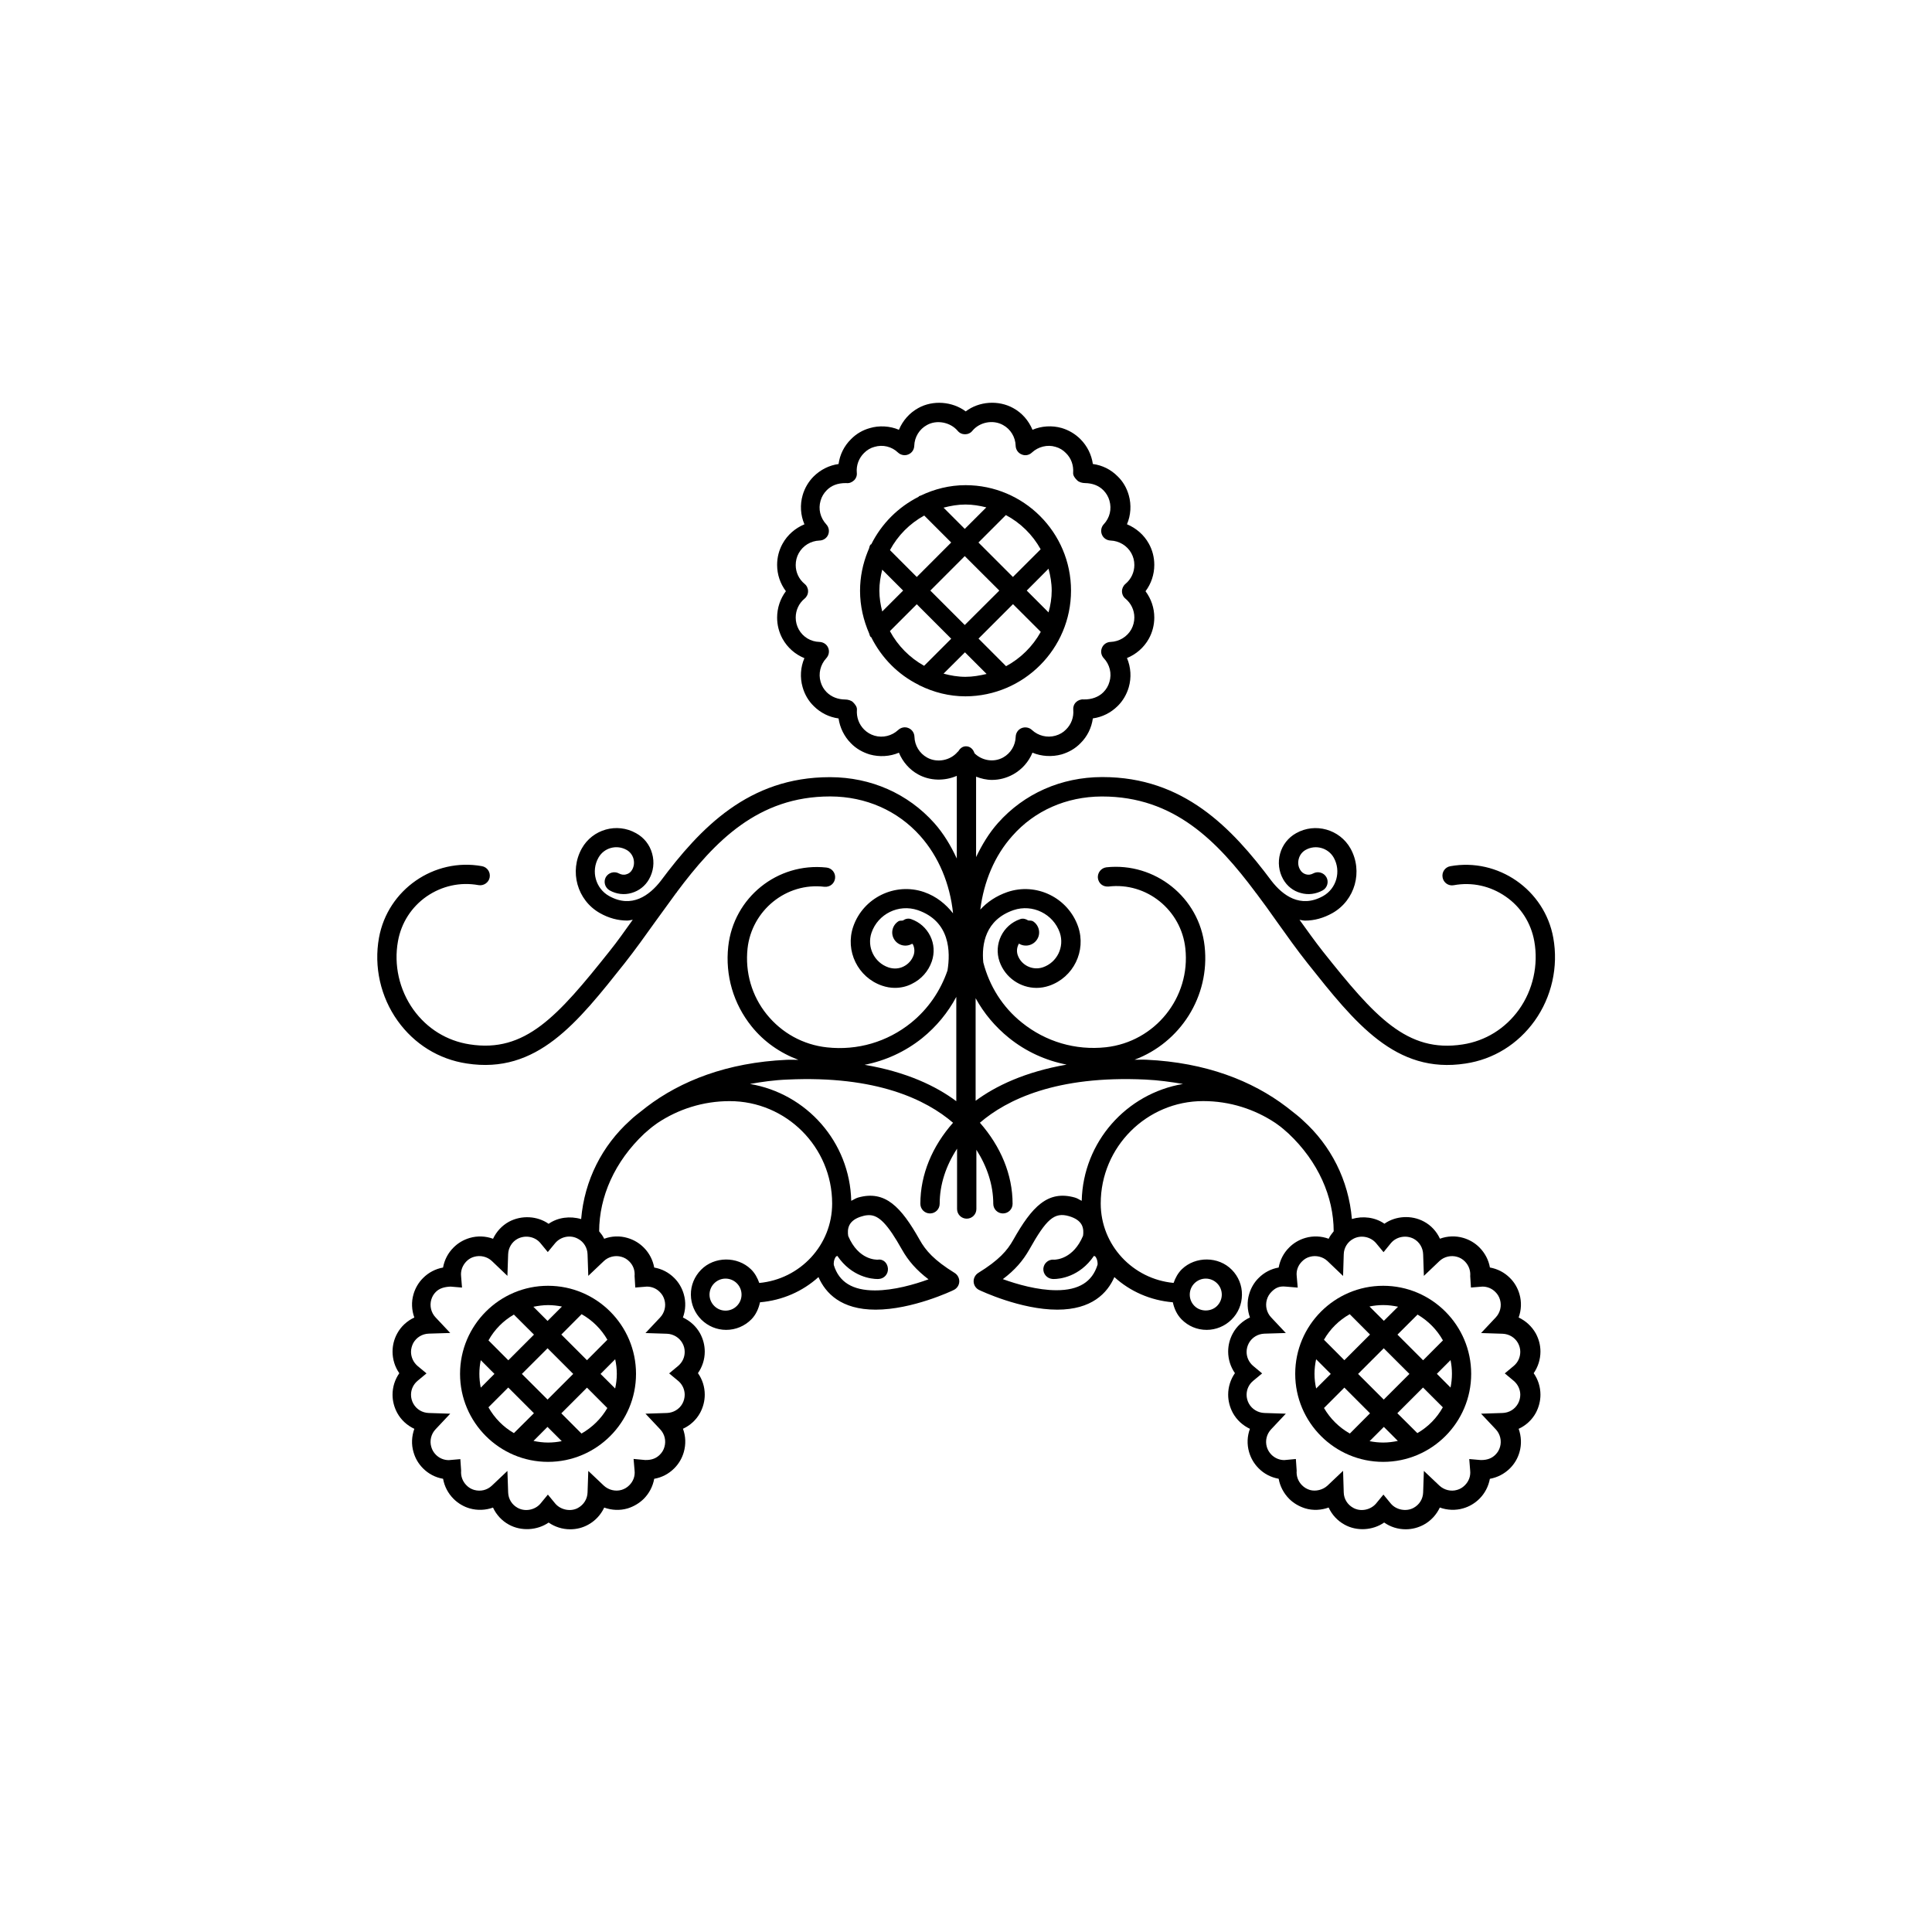 <?xml version="1.0" encoding="utf-8"?>
<!-- Generator: Adobe Illustrator 16.0.4, SVG Export Plug-In . SVG Version: 6.00 Build 0)  -->
<!DOCTYPE svg PUBLIC "-//W3C//DTD SVG 1.1//EN" "http://www.w3.org/Graphics/SVG/1.1/DTD/svg11.dtd">
<svg version="1.1" id="Layer_1" xmlns="http://www.w3.org/2000/svg" xmlns:xlink="http://www.w3.org/1999/xlink" x="0px" y="0px"
	 width="50px" height="50px" viewBox="0 0 50 50" enable-background="new 0 0 50 50" xml:space="preserve">
<g>
	<path d="M27.718,15.285c0-1.506-1.226-2.729-2.729-2.729c-0.416,0-0.807,0.101-1.16,0.269c-0.016,0.01-0.036,0.007-0.05,0.021
		c-0.002,0.002-0.001,0.006-0.004,0.01c-0.53,0.267-0.959,0.695-1.226,1.229c-0.005,0.004-0.012,0.002-0.017,0.007
		c-0.028,0.028-0.03,0.066-0.042,0.104c-0.011,0.022-0.021,0.048-0.03,0.072l-0.001,0.002c-0.127,0.314-0.201,0.657-0.201,1.02
		c0,0.393,0.089,0.765,0.236,1.104c0.013,0.03,0.013,0.064,0.038,0.09c0.004,0.004,0.011,0.002,0.015,0.006
		c0.267,0.535,0.695,0.97,1.229,1.234c0.001,0.002,0.001,0.004,0.002,0.004c0.006,0.006,0.016,0.004,0.021,0.01
		c0.361,0.178,0.763,0.283,1.188,0.283C26.492,18.016,27.718,16.791,27.718,15.285z M27.218,15.285c0,0.195-0.032,0.384-0.082,0.564
		l-0.564-0.565l0.564-0.566C27.184,14.9,27.218,15.088,27.218,15.285z M26.932,14.215l-0.718,0.717l-0.892-0.892l0.71-0.71
		C26.413,13.533,26.724,13.84,26.932,14.215z M25.862,15.284l-0.894,0.891l-0.891-0.891l0.891-0.892L25.862,15.284z M24.986,13.057
		c0.188,0,0.366,0.03,0.54,0.074l-0.558,0.557l-0.549-0.55C24.604,13.09,24.79,13.057,24.986,13.057z M23.919,13.342l0.698,0.698
		l-0.891,0.892l-0.694-0.695C23.236,13.857,23.543,13.549,23.919,13.342z M22.758,15.285c0-0.188,0.03-0.367,0.074-0.542
		l0.541,0.541l-0.541,0.541C22.788,15.65,22.758,15.473,22.758,15.285z M23.031,16.333l0.695-0.695l0.891,0.892l-0.701,0.701
		C23.541,17.021,23.234,16.711,23.031,16.333z M24.986,17.516c-0.197,0-0.385-0.033-0.567-0.082l0.554-0.552l0.56,0.56
		C25.354,17.484,25.175,17.516,24.986,17.516z M26.037,17.241l-0.713-0.714l0.892-0.892l0.719,0.718
		C26.725,16.73,26.415,17.037,26.037,17.241z"/>
	<path d="M28.508,20.613c0.007,0,0.011,0,0.016,0c1.865,0,2.983,1.162,3.966,2.476c0.002,0.002,0,0.005,0.002,0.007
		c0.006,0.008,0.013,0.014,0.02,0.021c0.179,0.238,0.354,0.479,0.523,0.721c0.267,0.375,0.531,0.746,0.807,1.094
		c1.225,1.541,2.276,2.872,4.086,2.592c0.724-0.108,1.356-0.502,1.788-1.104c0.442-0.618,0.618-1.401,0.483-2.149
		c-0.224-1.246-1.431-2.076-2.663-1.854c-0.136,0.022-0.227,0.153-0.202,0.29c0.023,0.136,0.153,0.229,0.29,0.202
		c0.477-0.087,0.949,0.021,1.342,0.293c0.396,0.272,0.656,0.685,0.741,1.155c0.111,0.616-0.034,1.264-0.396,1.771
		c-0.354,0.493-0.87,0.812-1.458,0.902c-1.441,0.223-2.277-0.721-3.618-2.408c-0.206-0.262-0.404-0.54-0.604-0.818
		c0.049,0.008,0.098,0.021,0.146,0.021c0.234,0,0.473-0.064,0.705-0.194c0.588-0.331,0.798-1.082,0.468-1.674
		c-0.28-0.496-0.915-0.673-1.407-0.394c-0.204,0.113-0.352,0.303-0.414,0.527c-0.062,0.225-0.035,0.462,0.08,0.666
		c0.1,0.176,0.26,0.303,0.453,0.354c0.193,0.057,0.396,0.028,0.57-0.068c0.12-0.068,0.162-0.223,0.095-0.341
		c-0.068-0.12-0.222-0.162-0.341-0.097c-0.06,0.032-0.125,0.043-0.19,0.023c-0.062-0.018-0.118-0.061-0.149-0.119
		c-0.052-0.087-0.062-0.188-0.034-0.286c0.026-0.097,0.09-0.178,0.177-0.227c0.257-0.144,0.583-0.054,0.728,0.202
		c0.195,0.351,0.071,0.797-0.275,0.992c-0.592,0.33-1.051-0.023-1.336-0.391c-1.03-1.378-2.279-2.688-4.374-2.688
		c-0.005,0-0.011,0-0.017,0c-1.054,0.004-2.009,0.426-2.688,1.188c-0.233,0.262-0.413,0.562-0.567,0.883V20.1
		c0.131,0.051,0.27,0.084,0.411,0.084c0.192,0,0.377-0.049,0.548-0.143c0.229-0.127,0.404-0.328,0.5-0.562
		c0.234,0.099,0.508,0.113,0.754,0.045c0.188-0.056,0.354-0.151,0.488-0.289c0.177-0.174,0.287-0.398,0.321-0.643
		c0.243-0.033,0.466-0.146,0.64-0.318c0.137-0.133,0.235-0.304,0.289-0.487c0.073-0.251,0.055-0.519-0.046-0.757
		c0.236-0.096,0.439-0.271,0.566-0.5c0.092-0.166,0.141-0.356,0.141-0.549c0-0.248-0.081-0.484-0.227-0.68
		c0.146-0.193,0.227-0.433,0.227-0.682c0-0.195-0.048-0.383-0.142-0.551c-0.127-0.229-0.329-0.401-0.565-0.5
		c0.1-0.234,0.118-0.504,0.046-0.754c-0.054-0.188-0.148-0.352-0.287-0.486c-0.176-0.178-0.397-0.287-0.642-0.32
		c-0.034-0.24-0.146-0.467-0.321-0.642c-0.135-0.136-0.303-0.235-0.486-0.289c-0.249-0.071-0.521-0.054-0.755,0.046
		c-0.098-0.236-0.271-0.438-0.499-0.562c-0.382-0.211-0.883-0.177-1.229,0.086c-0.348-0.26-0.853-0.297-1.229-0.086
		c-0.229,0.127-0.402,0.326-0.5,0.562c-0.233-0.101-0.516-0.115-0.752-0.044c-0.183,0.05-0.353,0.148-0.489,0.288
		c-0.177,0.175-0.287,0.397-0.321,0.642c-0.242,0.033-0.466,0.146-0.643,0.32c-0.138,0.137-0.234,0.306-0.286,0.484
		c-0.073,0.252-0.056,0.521,0.046,0.756c-0.236,0.099-0.439,0.271-0.566,0.502c-0.094,0.17-0.141,0.354-0.141,0.549
		c0,0.248,0.08,0.484,0.227,0.68c-0.146,0.194-0.227,0.434-0.227,0.684c0,0.191,0.047,0.377,0.141,0.549
		c0.127,0.229,0.329,0.404,0.565,0.5c-0.102,0.236-0.118,0.503-0.046,0.752c0.053,0.187,0.15,0.354,0.287,0.488
		c0.177,0.176,0.398,0.287,0.643,0.32c0.035,0.241,0.146,0.467,0.32,0.643c0.136,0.139,0.301,0.233,0.486,0.289
		c0.25,0.07,0.521,0.055,0.756-0.045c0.097,0.234,0.271,0.438,0.498,0.562c0.309,0.171,0.686,0.173,1,0.037v2.14
		c-0.154-0.332-0.341-0.646-0.583-0.918c-0.682-0.763-1.638-1.185-2.689-1.188c-0.005,0-0.011,0-0.017,0
		c-2.098,0-3.347,1.312-4.377,2.69c-0.283,0.362-0.742,0.716-1.332,0.386c-0.35-0.195-0.474-0.644-0.275-0.994
		c0.145-0.256,0.468-0.344,0.727-0.2c0.087,0.049,0.15,0.129,0.178,0.227c0.026,0.099,0.016,0.198-0.034,0.286
		c-0.033,0.061-0.088,0.104-0.151,0.119c-0.062,0.021-0.131,0.009-0.188-0.021c-0.119-0.067-0.272-0.025-0.342,0.094
		c-0.066,0.121-0.023,0.271,0.097,0.342c0.175,0.099,0.38,0.124,0.568,0.068c0.193-0.055,0.354-0.181,0.452-0.354
		c0.115-0.203,0.146-0.438,0.081-0.667c-0.062-0.227-0.21-0.413-0.414-0.525c-0.495-0.281-1.128-0.104-1.406,0.394
		c-0.33,0.591-0.12,1.341,0.469,1.673c0.23,0.131,0.471,0.193,0.704,0.193c0.05,0,0.098-0.014,0.146-0.021
		c-0.199,0.278-0.396,0.56-0.604,0.818c-1.343,1.688-2.182,2.632-3.618,2.407c-0.588-0.09-1.104-0.408-1.457-0.901
		c-0.363-0.509-0.51-1.154-0.397-1.771c0.085-0.473,0.349-0.883,0.741-1.156c0.394-0.271,0.867-0.379,1.342-0.293
		c0.131,0.024,0.267-0.065,0.29-0.201c0.024-0.137-0.065-0.266-0.202-0.29c-1.232-0.224-2.438,0.606-2.663,1.854
		c-0.135,0.748,0.041,1.53,0.483,2.148c0.432,0.604,1.065,0.996,1.787,1.105c1.821,0.283,2.864-1.054,4.087-2.594
		c0.273-0.347,0.539-0.718,0.807-1.094c0.172-0.24,0.347-0.479,0.521-0.717c0.007-0.01,0.015-0.016,0.021-0.023
		c0.002-0.002,0-0.006,0.002-0.008c0.98-1.312,2.102-2.475,3.965-2.475c0.006,0,0.011,0,0.015,0c0.91,0.004,1.733,0.365,2.319,1.021
		c0.48,0.539,0.771,1.243,0.85,2.004c-0.188-0.237-0.427-0.438-0.752-0.551c-0.749-0.256-1.574,0.146-1.832,0.896
		c-0.215,0.629,0.122,1.314,0.747,1.527c0.107,0.037,0.221,0.057,0.332,0.057c0.15,0,0.302-0.033,0.439-0.104
		c0.244-0.119,0.427-0.324,0.516-0.581c0.074-0.218,0.062-0.45-0.04-0.657c-0.103-0.207-0.276-0.361-0.494-0.437
		c-0.079-0.028-0.152-0.007-0.214,0.036c-0.04,0.008-0.082-0.004-0.118,0.021c-0.159,0.104-0.207,0.313-0.104,0.472
		c0.1,0.156,0.304,0.201,0.461,0.108c0.006,0.009,0.018,0.011,0.021,0.019c0.042,0.086,0.048,0.186,0.018,0.275
		c-0.046,0.131-0.138,0.234-0.261,0.295c-0.121,0.061-0.261,0.067-0.392,0.023c-0.366-0.125-0.562-0.526-0.438-0.895
		c0.168-0.49,0.701-0.753,1.197-0.587c0.84,0.289,0.849,1.08,0.77,1.562c-0.181,0.526-0.499,0.995-0.943,1.354
		c-0.615,0.495-1.387,0.722-2.175,0.636c-0.616-0.066-1.17-0.371-1.56-0.854c-0.388-0.481-0.562-1.087-0.497-1.703
		c0.108-0.987,1.003-1.72,1.99-1.599c0.146,0.012,0.261-0.086,0.276-0.223c0.015-0.139-0.086-0.262-0.224-0.275
		c-1.271-0.137-2.402,0.779-2.541,2.042c-0.082,0.749,0.133,1.483,0.604,2.069c0.321,0.4,0.741,0.689,1.211,0.865
		c-0.104,0.002-0.196-0.005-0.304,0c-1.541,0.07-2.739,0.545-3.622,1.217c-0.026,0.02-0.052,0.041-0.077,0.061
		c-0.124,0.099-0.252,0.191-0.361,0.299c-0.711,0.643-1.173,1.536-1.258,2.545c-0.286-0.085-0.604-0.045-0.842,0.122
		c-0.29-0.204-0.699-0.229-1.026-0.054c-0.184,0.101-0.326,0.258-0.412,0.441c-0.188-0.07-0.405-0.08-0.604-0.021
		c-0.16,0.047-0.302,0.13-0.419,0.248c-0.144,0.143-0.235,0.321-0.271,0.518c-0.194,0.034-0.375,0.128-0.517,0.271
		c-0.116,0.115-0.202,0.261-0.247,0.418c-0.06,0.201-0.048,0.414,0.021,0.604c-0.186,0.087-0.344,0.229-0.444,0.414
		c-0.08,0.146-0.12,0.306-0.12,0.47c0.001,0.203,0.062,0.396,0.175,0.558c-0.113,0.161-0.175,0.354-0.175,0.556
		c0,0.163,0.042,0.325,0.121,0.471c0.101,0.185,0.259,0.326,0.443,0.412c-0.069,0.192-0.081,0.404-0.021,0.604
		c0.045,0.159,0.128,0.301,0.245,0.418c0.143,0.144,0.322,0.237,0.52,0.271c0.034,0.193,0.127,0.375,0.271,0.519
		c0.116,0.116,0.263,0.203,0.417,0.247c0.198,0.057,0.416,0.048,0.604-0.021c0.086,0.186,0.229,0.342,0.411,0.441
		c0.319,0.176,0.735,0.15,1.028-0.053c0.161,0.11,0.354,0.174,0.557,0.174c0.17,0,0.328-0.041,0.471-0.121
		c0.184-0.102,0.325-0.258,0.411-0.441c0.188,0.068,0.402,0.082,0.608,0.021c0.157-0.049,0.301-0.135,0.415-0.247
		c0.143-0.144,0.235-0.323,0.271-0.519c0.195-0.033,0.376-0.127,0.519-0.271c0.118-0.118,0.201-0.261,0.246-0.418
		c0.059-0.204,0.05-0.415-0.021-0.606c0.188-0.086,0.344-0.229,0.444-0.412c0.078-0.145,0.12-0.307,0.12-0.47
		c0-0.202-0.062-0.396-0.176-0.557c0.112-0.161,0.176-0.354,0.176-0.556c0-0.166-0.041-0.324-0.121-0.473
		c-0.102-0.184-0.259-0.324-0.444-0.411c0.07-0.192,0.081-0.403,0.022-0.604c-0.045-0.159-0.132-0.306-0.245-0.418
		c-0.144-0.144-0.322-0.237-0.52-0.271c-0.034-0.192-0.127-0.375-0.271-0.518c-0.118-0.118-0.259-0.201-0.42-0.248
		c-0.198-0.06-0.415-0.05-0.604,0.021c-0.032-0.07-0.08-0.133-0.13-0.193c0.002-0.895,0.401-1.805,1.167-2.527
		c0.093-0.081,0.185-0.164,0.283-0.232c0.02-0.017,0.039-0.027,0.059-0.043c0.535-0.357,1.179-0.567,1.868-0.567
		c1.464,0,2.653,1.188,2.653,2.651c0,1.078-0.831,1.957-1.886,2.055c-0.047-0.131-0.112-0.254-0.215-0.354
		c-0.35-0.341-0.949-0.338-1.292,0.013c-0.171,0.175-0.266,0.403-0.263,0.646c0.002,0.244,0.101,0.475,0.273,0.646
		c0.172,0.168,0.398,0.263,0.641,0.263c0.247,0,0.479-0.099,0.651-0.272c0.121-0.123,0.188-0.279,0.224-0.442
		c0.581-0.05,1.104-0.283,1.513-0.652c0.183,0.416,0.584,0.843,1.479,0.843c0.948,0,1.979-0.486,2.021-0.509
		c0.083-0.039,0.139-0.121,0.144-0.212c0.005-0.092-0.041-0.179-0.119-0.229c-0.538-0.332-0.751-0.582-0.904-0.854
		c-0.482-0.856-0.895-1.296-1.597-1.097c-0.068,0.02-0.115,0.057-0.176,0.084c-0.036-1.524-1.157-2.777-2.621-3.024
		c0.309-0.055,0.628-0.101,0.973-0.114c2.303-0.107,3.588,0.521,4.283,1.118c-0.538,0.608-0.846,1.339-0.846,2.097
		c0,0.139,0.111,0.25,0.25,0.25c0.138,0,0.25-0.111,0.25-0.25c0-0.5,0.163-0.986,0.45-1.426v1.561c0,0.138,0.111,0.25,0.25,0.25
		s0.25-0.112,0.25-0.25v-1.533c0.276,0.432,0.437,0.909,0.437,1.398c0,0.139,0.112,0.25,0.25,0.25c0.139,0,0.25-0.111,0.25-0.25
		c0-0.758-0.309-1.486-0.846-2.098c0.694-0.596,1.979-1.226,4.282-1.117c0.346,0.016,0.664,0.062,0.974,0.114
		c-1.464,0.247-2.585,1.5-2.621,3.024c-0.062-0.027-0.105-0.064-0.176-0.084c-0.703-0.199-1.112,0.236-1.597,1.097
		c-0.153,0.272-0.367,0.522-0.906,0.854c-0.077,0.05-0.123,0.137-0.118,0.229c0.005,0.091,0.06,0.173,0.143,0.212
		c0.043,0.021,1.073,0.509,2.021,0.509c0.893,0,1.296-0.427,1.478-0.843c0.407,0.37,0.933,0.604,1.513,0.652
		c0.036,0.163,0.104,0.317,0.224,0.44c0.174,0.178,0.404,0.274,0.651,0.274c0.24,0,0.47-0.095,0.641-0.263
		c0.176-0.172,0.271-0.4,0.273-0.646c0.003-0.243-0.092-0.474-0.262-0.646c-0.344-0.352-0.943-0.354-1.294-0.014
		c-0.102,0.102-0.167,0.223-0.213,0.354c-1.055-0.099-1.886-0.978-1.886-2.056c0-1.463,1.189-2.65,2.652-2.65
		c0.69,0,1.333,0.21,1.868,0.566c0.021,0.017,0.039,0.027,0.06,0.043c0.101,0.069,0.189,0.152,0.282,0.233
		c0.767,0.724,1.166,1.636,1.167,2.528c-0.05,0.062-0.098,0.123-0.13,0.193c-0.189-0.07-0.404-0.08-0.605-0.021
		c-0.16,0.047-0.302,0.131-0.418,0.248c-0.144,0.143-0.235,0.322-0.271,0.518c-0.195,0.033-0.376,0.127-0.519,0.271
		c-0.115,0.113-0.2,0.26-0.245,0.417c-0.06,0.2-0.048,0.413,0.021,0.604c-0.187,0.086-0.345,0.229-0.444,0.413
		c-0.079,0.146-0.12,0.306-0.12,0.47c0,0.201,0.062,0.396,0.175,0.558c-0.112,0.161-0.175,0.354-0.175,0.557
		c0,0.163,0.042,0.325,0.121,0.472c0.101,0.184,0.258,0.326,0.442,0.412c-0.07,0.189-0.081,0.4-0.021,0.604
		c0.047,0.16,0.13,0.301,0.246,0.417c0.143,0.145,0.321,0.236,0.519,0.271c0.034,0.193,0.129,0.375,0.271,0.519
		c0.113,0.114,0.258,0.198,0.418,0.248c0.2,0.06,0.416,0.047,0.604-0.022c0.086,0.187,0.229,0.342,0.409,0.441
		c0.315,0.178,0.732,0.154,1.028-0.053c0.161,0.113,0.354,0.175,0.558,0.175c0.165,0,0.327-0.042,0.471-0.121
		c0.184-0.101,0.326-0.259,0.412-0.442c0.189,0.07,0.411,0.079,0.604,0.021c0.157-0.044,0.303-0.131,0.42-0.247
		c0.144-0.144,0.235-0.323,0.271-0.517c0.195-0.035,0.377-0.129,0.52-0.271c0.118-0.118,0.201-0.26,0.246-0.417
		c0.059-0.201,0.048-0.414-0.021-0.606c0.187-0.086,0.344-0.229,0.444-0.412c0.078-0.146,0.12-0.308,0.12-0.471
		c0-0.201-0.062-0.395-0.175-0.556c0.111-0.161,0.174-0.354,0.175-0.558c0-0.164-0.04-0.322-0.122-0.474
		c-0.103-0.182-0.259-0.323-0.442-0.41c0.069-0.19,0.08-0.403,0.021-0.604c-0.045-0.159-0.131-0.306-0.246-0.419
		c-0.144-0.145-0.322-0.235-0.519-0.271c-0.033-0.193-0.128-0.375-0.271-0.519c-0.117-0.117-0.258-0.2-0.418-0.247
		c-0.2-0.059-0.416-0.049-0.604,0.021c-0.086-0.187-0.229-0.345-0.413-0.443c-0.324-0.176-0.734-0.149-1.024,0.055
		c-0.239-0.167-0.557-0.207-0.842-0.122c-0.085-1.009-0.547-1.903-1.259-2.545c-0.108-0.106-0.236-0.2-0.36-0.299
		c-0.026-0.019-0.051-0.041-0.077-0.06c-0.883-0.672-2.081-1.146-3.622-1.218c-0.107-0.005-0.202,0.002-0.307,0
		c1.176-0.44,1.958-1.631,1.814-2.937c-0.138-1.266-1.286-2.176-2.541-2.043c-0.137,0.017-0.234,0.14-0.222,0.275
		c0.017,0.139,0.127,0.234,0.276,0.223c0.986-0.119,1.882,0.609,1.988,1.6c0.14,1.271-0.782,2.417-2.055,2.559
		c-0.786,0.086-1.56-0.142-2.176-0.639c-0.5-0.4-0.839-0.943-0.998-1.556c-0.047-0.474,0.053-1.103,0.783-1.354
		c0.492-0.166,1.027,0.098,1.197,0.584c0.125,0.369-0.07,0.771-0.438,0.896c-0.266,0.09-0.56-0.051-0.652-0.318
		c-0.034-0.104-0.018-0.207,0.032-0.295c0.159,0.098,0.367,0.051,0.469-0.107c0.102-0.155,0.056-0.367-0.104-0.471
		c-0.038-0.023-0.082-0.016-0.124-0.021c-0.063-0.04-0.138-0.062-0.21-0.034c-0.449,0.153-0.688,0.646-0.534,1.094
		c0.146,0.42,0.54,0.685,0.96,0.685c0.107,0,0.22-0.019,0.328-0.056c0.626-0.215,0.962-0.899,0.748-1.528
		c-0.261-0.752-1.083-1.152-1.833-0.896c-0.287,0.1-0.52,0.256-0.7,0.454c0.092-0.724,0.369-1.394,0.83-1.908
		C26.774,20.98,27.598,20.617,28.508,20.613z M15.628,32.636c0.12-0.114,0.297-0.155,0.454-0.11
		c0.078,0.021,0.147,0.062,0.205,0.121c0.102,0.101,0.149,0.236,0.136,0.377l0.018,0.297l0.3-0.024c0.128,0,0.247,0.049,0.337,0.142
		c0.056,0.055,0.096,0.123,0.118,0.201c0.046,0.158,0.004,0.333-0.111,0.455l-0.38,0.404l0.555,0.018
		c0.167,0.006,0.321,0.1,0.4,0.242c0.04,0.071,0.06,0.146,0.06,0.229c0,0.142-0.062,0.271-0.171,0.363l-0.231,0.192l0.231,0.192
		c0.108,0.088,0.171,0.222,0.171,0.361c0,0.079-0.021,0.159-0.059,0.229c-0.08,0.146-0.234,0.237-0.401,0.243l-0.555,0.018
		l0.38,0.404c0.116,0.123,0.158,0.294,0.111,0.455c-0.021,0.078-0.062,0.146-0.12,0.203c-0.088,0.088-0.204,0.141-0.378,0.137
		l-0.301-0.028l0.026,0.302c0.016,0.142-0.034,0.277-0.137,0.379c-0.057,0.058-0.126,0.099-0.203,0.121
		c-0.157,0.045-0.334,0.002-0.456-0.111l-0.402-0.381l-0.019,0.556c-0.005,0.169-0.096,0.317-0.246,0.401
		c-0.184,0.104-0.446,0.057-0.59-0.112l-0.191-0.232l-0.191,0.232c-0.141,0.168-0.4,0.218-0.593,0.11
		c-0.148-0.082-0.239-0.23-0.244-0.399l-0.019-0.556l-0.402,0.381c-0.121,0.115-0.29,0.158-0.458,0.111
		c-0.075-0.021-0.145-0.062-0.201-0.121c-0.101-0.101-0.149-0.236-0.137-0.379l-0.02-0.297l-0.298,0.026
		c-0.128,0-0.247-0.05-0.336-0.14c-0.058-0.059-0.097-0.125-0.119-0.205c-0.046-0.156-0.004-0.332,0.111-0.453l0.38-0.404
		l-0.555-0.018c-0.171-0.006-0.319-0.096-0.4-0.242c-0.039-0.07-0.06-0.15-0.06-0.229c0-0.142,0.062-0.271,0.171-0.363l0.23-0.191
		l-0.23-0.191c-0.107-0.091-0.17-0.225-0.171-0.365c0-0.079,0.021-0.156,0.058-0.229c0.083-0.148,0.233-0.238,0.402-0.244
		l0.555-0.017l-0.38-0.404c-0.115-0.122-0.157-0.297-0.111-0.457c0.022-0.077,0.062-0.146,0.119-0.202
		c0.09-0.09,0.211-0.129,0.379-0.137l0.298,0.025l-0.024-0.297c-0.015-0.143,0.038-0.279,0.138-0.381
		c0.058-0.059,0.126-0.099,0.203-0.119c0.158-0.045,0.335-0.004,0.455,0.109l0.403,0.385l0.019-0.559
		c0.005-0.168,0.098-0.32,0.241-0.398c0.201-0.107,0.454-0.061,0.594,0.109l0.191,0.232l0.192-0.232
		c0.144-0.17,0.396-0.222,0.594-0.109c0.146,0.078,0.238,0.23,0.243,0.398l0.019,0.559L15.628,32.636z M19.072,33.795
		c-0.078,0.08-0.184,0.124-0.295,0.124c-0.109,0-0.212-0.042-0.29-0.119c-0.079-0.078-0.124-0.182-0.125-0.293
		c0-0.108,0.041-0.213,0.119-0.292c0.079-0.08,0.184-0.125,0.296-0.125c0.107,0,0.212,0.043,0.289,0.118
		c0.08,0.078,0.124,0.183,0.125,0.293S19.15,33.716,19.072,33.795z M21.633,32.523c0.011-0.014,0.027-0.012,0.038-0.02
		c0.373,0.549,0.893,0.598,1.039,0.598c0.022,0,0.037,0,0.041-0.002c0.136-0.012,0.236-0.127,0.229-0.266
		c-0.009-0.139-0.113-0.257-0.266-0.232c-0.027-0.002-0.493,0.02-0.762-0.613c-0.013-0.081-0.016-0.188,0.03-0.28
		c0.052-0.106,0.165-0.187,0.337-0.233c0.063-0.02,0.123-0.027,0.176-0.027c0.253,0,0.482,0.24,0.848,0.891
		c0.165,0.293,0.375,0.532,0.687,0.77c-0.359,0.131-0.896,0.287-1.388,0.287c-0.578,0-0.928-0.216-1.062-0.654
		C21.571,32.706,21.577,32.596,21.633,32.523z M24.749,28.499c-0.521-0.39-1.286-0.757-2.373-0.942
		c0.539-0.106,1.049-0.338,1.489-0.69c0.37-0.3,0.667-0.661,0.884-1.068V28.499L24.749,28.499z M30.915,33.209
		c0.078-0.076,0.183-0.119,0.29-0.119c0.112,0,0.217,0.045,0.297,0.126c0.077,0.078,0.118,0.183,0.118,0.291
		c-0.001,0.111-0.046,0.215-0.126,0.294c-0.156,0.153-0.429,0.153-0.585-0.007c-0.077-0.078-0.119-0.183-0.118-0.293
		S30.836,33.286,30.915,33.209z M27.341,33.391c-0.489,0-1.026-0.156-1.388-0.287c0.312-0.234,0.521-0.476,0.687-0.769
		c0.439-0.783,0.646-0.97,1.021-0.862c0.171,0.049,0.283,0.127,0.336,0.231c0.046,0.093,0.044,0.198,0.032,0.278
		c-0.247,0.59-0.679,0.619-0.752,0.619c-0.021,0-0.021-0.002-0.026-0.002c-0.13,0-0.237,0.101-0.249,0.229
		c-0.011,0.138,0.093,0.258,0.229,0.271c0.004,0,0.019,0.002,0.041,0.002c0.146,0,0.666-0.05,1.039-0.599
		c0.011,0.008,0.027,0.006,0.038,0.019c0.056,0.072,0.062,0.185,0.055,0.211C28.267,33.176,27.919,33.391,27.341,33.391z
		 M34.776,32.461c0.004-0.167,0.098-0.32,0.243-0.398c0.195-0.109,0.45-0.06,0.594,0.11l0.193,0.233l0.19-0.233
		c0.141-0.17,0.395-0.218,0.593-0.112c0.146,0.08,0.237,0.233,0.242,0.401l0.019,0.558l0.403-0.384
		c0.12-0.114,0.298-0.155,0.455-0.11c0.077,0.021,0.146,0.062,0.202,0.119c0.102,0.103,0.151,0.239,0.139,0.381l0.019,0.295
		l0.298-0.024c0.127,0,0.246,0.049,0.337,0.142c0.056,0.055,0.096,0.123,0.118,0.201c0.046,0.158,0.004,0.333-0.111,0.455
		l-0.38,0.404l0.555,0.018c0.17,0.006,0.319,0.096,0.4,0.24c0.039,0.073,0.06,0.148,0.06,0.229
		c-0.001,0.144-0.062,0.275-0.171,0.365l-0.23,0.192l0.23,0.192c0.108,0.091,0.171,0.223,0.171,0.361
		c0,0.079-0.021,0.159-0.059,0.229c-0.082,0.147-0.229,0.237-0.401,0.243l-0.555,0.018l0.38,0.404
		c0.115,0.121,0.157,0.297,0.111,0.455c-0.022,0.078-0.062,0.146-0.12,0.203c-0.087,0.088-0.203,0.138-0.369,0.138
		c-0.003,0-0.007,0-0.01,0l-0.298-0.026l0.024,0.299c0.015,0.143-0.035,0.278-0.137,0.379c-0.059,0.06-0.126,0.1-0.204,0.121
		c-0.157,0.047-0.334,0.002-0.455-0.111l-0.402-0.381l-0.019,0.556c-0.005,0.169-0.096,0.317-0.245,0.399
		c-0.188,0.105-0.452,0.058-0.592-0.11l-0.191-0.232l-0.191,0.232c-0.144,0.169-0.402,0.218-0.592,0.11
		c-0.148-0.082-0.24-0.23-0.244-0.398l-0.017-0.559l-0.404,0.383c-0.122,0.113-0.307,0.154-0.453,0.113
		c-0.08-0.024-0.149-0.065-0.206-0.123c-0.102-0.102-0.15-0.237-0.138-0.379l-0.021-0.3l-0.299,0.028
		c-0.126,0-0.244-0.051-0.333-0.139c-0.058-0.059-0.098-0.127-0.12-0.203c-0.046-0.16-0.004-0.332,0.112-0.455l0.38-0.404
		l-0.555-0.018c-0.167-0.006-0.321-0.1-0.4-0.242c-0.039-0.07-0.06-0.15-0.06-0.229c0-0.142,0.062-0.272,0.171-0.362l0.231-0.191
		l-0.231-0.193c-0.108-0.091-0.171-0.223-0.171-0.363c0-0.08,0.02-0.156,0.059-0.229c0.08-0.146,0.234-0.238,0.401-0.244
		l0.555-0.017l-0.38-0.404c-0.115-0.122-0.157-0.297-0.111-0.457c0.022-0.077,0.062-0.146,0.118-0.202
		c0.089-0.09,0.188-0.16,0.381-0.137l0.3,0.025l-0.026-0.299c-0.016-0.142,0.035-0.277,0.136-0.377
		c0.058-0.06,0.127-0.101,0.204-0.121c0.157-0.045,0.335-0.004,0.455,0.109l0.405,0.387L34.776,32.461z M25.22,19.495
		c-0.031-0.101-0.108-0.181-0.221-0.181c-0.093,0-0.158,0.06-0.202,0.135c-0.002,0.003-0.007,0.002-0.01,0.005
		c-0.188,0.229-0.537,0.296-0.795,0.151c-0.195-0.108-0.32-0.313-0.326-0.537c-0.003-0.1-0.062-0.187-0.153-0.225
		c-0.091-0.04-0.194-0.019-0.268,0.049c-0.162,0.151-0.396,0.211-0.611,0.148c-0.104-0.03-0.194-0.084-0.271-0.16
		c-0.134-0.134-0.2-0.318-0.186-0.509c0.009-0.074-0.049-0.146-0.101-0.198c-0.047-0.047-0.134-0.07-0.204-0.07
		c-0.18-0.002-0.349-0.061-0.477-0.188c-0.074-0.073-0.129-0.166-0.158-0.271c-0.062-0.211-0.005-0.445,0.147-0.609
		c0.067-0.072,0.088-0.178,0.05-0.268c-0.038-0.093-0.126-0.15-0.227-0.154c-0.226-0.006-0.426-0.127-0.535-0.323
		c-0.053-0.097-0.079-0.199-0.079-0.308c0-0.19,0.083-0.369,0.229-0.489c0.058-0.048,0.091-0.118,0.091-0.192
		s-0.033-0.145-0.091-0.191c-0.146-0.121-0.229-0.299-0.229-0.486c0-0.109,0.026-0.213,0.078-0.307
		c0.11-0.197,0.312-0.319,0.537-0.328c0.1-0.002,0.188-0.062,0.225-0.152c0.036-0.09,0.02-0.193-0.05-0.268
		c-0.154-0.168-0.211-0.396-0.146-0.612c0.029-0.104,0.083-0.193,0.16-0.271c0.116-0.117,0.271-0.184,0.493-0.184
		c0.005,0,0.01,0,0.014,0c0.073,0.011,0.146-0.021,0.2-0.072c0.053-0.052,0.079-0.125,0.07-0.197
		c-0.017-0.189,0.052-0.375,0.186-0.508c0.077-0.078,0.17-0.134,0.271-0.16c0.216-0.065,0.448-0.008,0.608,0.146
		c0.071,0.067,0.179,0.089,0.267,0.05c0.094-0.037,0.152-0.125,0.155-0.224c0.007-0.226,0.132-0.431,0.328-0.537
		c0.251-0.142,0.604-0.076,0.795,0.149c0.047,0.059,0.117,0.09,0.191,0.09c0.072,0,0.145-0.031,0.19-0.09
		c0.191-0.229,0.539-0.293,0.794-0.149c0.195,0.106,0.32,0.312,0.326,0.536c0.003,0.099,0.063,0.188,0.154,0.224
		c0.09,0.041,0.195,0.021,0.268-0.049c0.163-0.151,0.401-0.211,0.609-0.147c0.104,0.028,0.196,0.084,0.271,0.162
		c0.136,0.133,0.2,0.316,0.186,0.508c-0.007,0.074,0.051,0.146,0.104,0.197c0.047,0.049,0.136,0.071,0.204,0.071
		c0.187,0.004,0.349,0.06,0.474,0.185c0.074,0.075,0.13,0.168,0.158,0.271c0.062,0.217,0.009,0.443-0.147,0.609
		c-0.067,0.071-0.086,0.178-0.048,0.269c0.037,0.091,0.125,0.149,0.223,0.153c0.224,0.008,0.43,0.133,0.537,0.326
		c0.053,0.096,0.079,0.196,0.079,0.308c0,0.188-0.084,0.366-0.229,0.487c-0.058,0.049-0.091,0.119-0.091,0.192
		c0,0.074,0.033,0.146,0.091,0.192c0.146,0.121,0.229,0.298,0.229,0.486c0,0.105-0.027,0.213-0.078,0.306
		c-0.108,0.194-0.314,0.319-0.538,0.327c-0.098,0.003-0.186,0.062-0.223,0.154c-0.038,0.09-0.021,0.193,0.048,0.267
		c0.154,0.163,0.212,0.397,0.147,0.61c-0.028,0.105-0.084,0.196-0.158,0.271c-0.119,0.12-0.3,0.191-0.51,0.186
		c-0.068-0.008-0.146,0.021-0.197,0.07c-0.055,0.055-0.079,0.125-0.072,0.199c0.017,0.188-0.05,0.375-0.188,0.51
		c-0.072,0.075-0.165,0.129-0.271,0.159c-0.214,0.062-0.448,0.004-0.61-0.147c-0.068-0.065-0.175-0.086-0.268-0.049
		c-0.091,0.038-0.15,0.125-0.153,0.225c-0.006,0.223-0.131,0.428-0.325,0.535C25.718,19.738,25.414,19.686,25.22,19.495z
		 M26.115,26.863c0.44,0.354,0.95,0.584,1.489,0.689c-1.076,0.188-1.834,0.551-2.355,0.936v-2.655
		C25.464,26.225,25.756,26.574,26.115,26.863z"/>
	<path d="M33.52,35.555c0,1.256,1.021,2.278,2.277,2.278c1.258,0,2.277-1.022,2.277-2.278c0-1.257-1.021-2.279-2.277-2.279
		C34.542,33.275,33.52,34.298,33.52,35.555z M34.062,35.934c-0.027-0.121-0.043-0.248-0.043-0.379c0-0.13,0.016-0.256,0.042-0.378
		l0.379,0.38L34.062,35.934z M34.265,36.439l0.527-0.528l0.664,0.665L34.934,37.1C34.654,36.941,34.425,36.715,34.265,36.439z
		 M35.147,35.557l0.664-0.664l0.665,0.664l-0.665,0.664L35.147,35.557z M35.799,37.333c-0.122,0-0.239-0.013-0.354-0.036
		l0.369-0.369l0.362,0.363C36.054,37.316,35.929,37.333,35.799,37.333z M36.681,37.089l-0.518-0.515l0.665-0.665l0.512,0.512
		C37.185,36.699,36.958,36.93,36.681,37.089z M37.54,35.199c0.023,0.115,0.036,0.232,0.036,0.354c0,0.122-0.013,0.242-0.036,0.357
		l-0.354-0.356L37.54,35.199z M37.343,34.689l-0.513,0.515l-0.664-0.664l0.52-0.519C36.96,34.182,37.187,34.411,37.343,34.689z
		 M35.799,33.775c0.133,0,0.259,0.017,0.382,0.043l-0.367,0.365l-0.372-0.371C35.556,33.788,35.676,33.775,35.799,33.775z
		 M34.931,34.011l0.525,0.527l-0.664,0.664l-0.528-0.53C34.423,34.395,34.652,34.168,34.931,34.011z"/>
	<path d="M11.906,35.555c0,1.256,1.021,2.278,2.277,2.278c1.256,0,2.277-1.022,2.277-2.278c0-1.257-1.021-2.279-2.277-2.279
		C12.929,33.275,11.906,34.298,11.906,35.555z M13.299,34.021l0.52,0.519l-0.664,0.664l-0.513-0.515
		C12.796,34.411,13.022,34.182,13.299,34.021z M14.171,34.893l0.664,0.664l-0.664,0.664l-0.665-0.664L14.171,34.893z M12.442,35.912
		c-0.023-0.115-0.036-0.235-0.036-0.357c0-0.121,0.013-0.24,0.036-0.354l0.354,0.355L12.442,35.912z M12.641,36.421l0.512-0.512
		l0.665,0.665L13.3,37.089C13.024,36.93,12.798,36.699,12.641,36.421z M14.184,37.333c-0.132,0-0.257-0.017-0.377-0.042l0.362-0.363
		l0.369,0.369C14.425,37.32,14.306,37.333,14.184,37.333z M15.049,37.1l-0.522-0.523l0.664-0.665l0.527,0.528
		C15.558,36.715,15.328,36.941,15.049,37.1z M15.921,35.177c0.026,0.122,0.042,0.248,0.042,0.378c0,0.131-0.016,0.258-0.043,0.379
		l-0.378-0.377L15.921,35.177z M15.719,34.672l-0.528,0.53l-0.664-0.664l0.525-0.527C15.33,34.168,15.56,34.395,15.719,34.672z
		 M14.171,34.186l-0.367-0.367c0.123-0.024,0.249-0.043,0.382-0.043c0.123,0,0.241,0.015,0.357,0.037L14.171,34.186z"/>
</g>
</svg>
